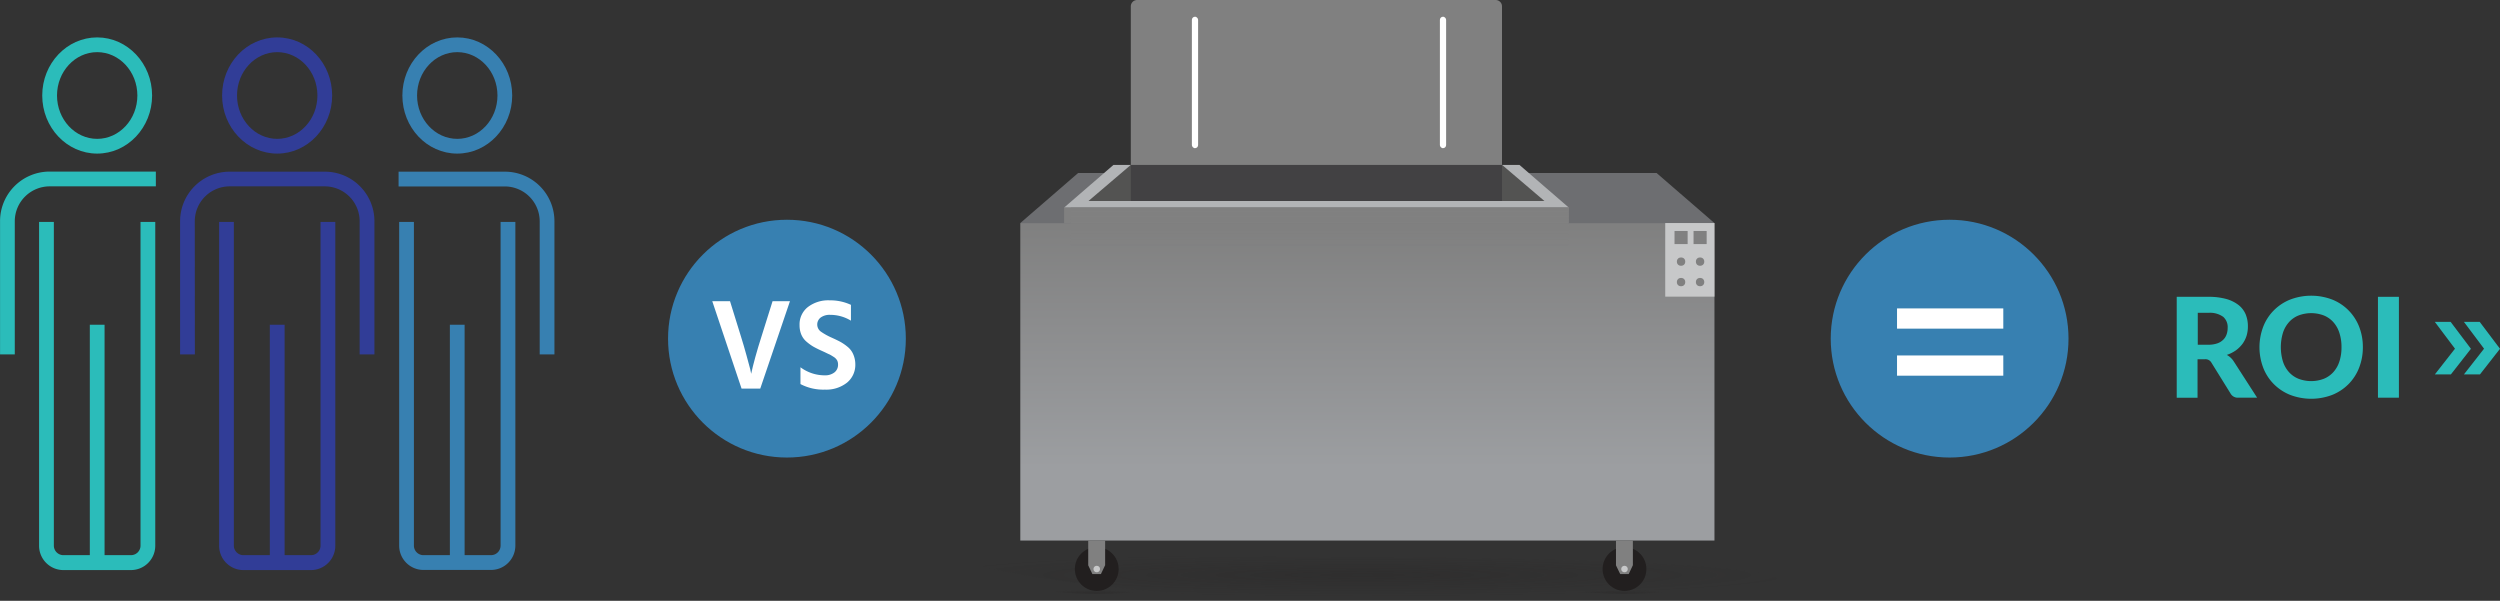 <svg xmlns="http://www.w3.org/2000/svg" xmlns:xlink="http://www.w3.org/1999/xlink" viewBox="0 0 554.71 133.31"><rect x="0" y="0" width="554.71" height="133.31" fill="#333333" stroke="none"/><defs><style>.cls-1{isolation:isolate;}.cls-2{fill:#313d97;}.cls-3{fill:#3780b1;}.cls-4{fill:#2bbcba;}.cls-5{fill:#fff;}.cls-6{opacity:0.5;fill:url(#radial-gradient);}.cls-6,.cls-7,.cls-8{mix-blend-mode:multiply;}.cls-7{fill:url(#radial-gradient-2);}.cls-8{fill:url(#radial-gradient-3);}.cls-9{fill:url(#linear-gradient);}.cls-10{fill:#6d6e71;}.cls-11{fill:#b2b4b6;}.cls-12{fill:#535352;}.cls-13{fill:#424143;}.cls-14{fill:gray;}.cls-15{fill:url(#linear-gradient-2);}.cls-16{fill:#c7c8c9;}.cls-17{fill:#221f1f;}.cls-18{fill:none;}</style><radialGradient id="radial-gradient" cx="-233.69" cy="49.55" r="69.4" gradientTransform="translate(665.53 140.63) scale(1.41 0.07)" gradientUnits="userSpaceOnUse"><stop offset="0" stop-color="#221f1f" stop-opacity="0.5"/><stop offset="1" stop-color="#221f1f" stop-opacity="0"/></radialGradient><radialGradient id="radial-gradient-2" cx="-276.43" cy="449.76" r="8.77" gradientTransform="translate(631.81 64.7) scale(1.41 0.15)" xlink:href="#radial-gradient"/><radialGradient id="radial-gradient-3" cx="-193.09" cy="449.76" r="8.77" gradientTransform="translate(631.81 64.7) scale(1.41 0.15)" xlink:href="#radial-gradient"/><linearGradient id="linear-gradient" x1="303.4" y1="119.94" x2="303.4" y2="49.49" gradientUnits="userSpaceOnUse"><stop offset="0.23" stop-color="#9c9ea1"/><stop offset="0.99" stop-color="gray"/></linearGradient><linearGradient id="linear-gradient-2" x1="292.84" y1="54.98" x2="292.84" y2="46.06" gradientUnits="userSpaceOnUse"><stop offset="0" stop-color="gray" stop-opacity="0"/><stop offset="1" stop-color="gray"/></linearGradient></defs><title>ROIGraphic</title><g class="cls-1"><g id="Layer_1" data-name="Layer 1"><path class="cls-2" d="M76.94,65.6a7.75,7.75,0,0,1,7.74-7.74h21.1a7.75,7.75,0,0,1,7.74,7.74V95.14h3.28V65.6a11,11,0,0,0-11-11H84.68a11,11,0,0,0-11,11V95.14h3.28Z" transform="translate(-33.72 -16.51)"/><path class="cls-2" d="M82.34,65.76v71.82A5.4,5.4,0,0,0,87.73,143h15a5.4,5.4,0,0,0,5.39-5.39V65.76h-3.28v71.82a2.11,2.11,0,0,1-2.11,2.11H96.87V88.57H93.59v51.12H87.73a2.12,2.12,0,0,1-2.12-2.11V65.76Z" transform="translate(-33.72 -16.51)"/><path class="cls-2" d="M95.23,50.59c6.72,0,12.19-5.78,12.19-12.89S102,24.81,95.23,24.81,83,30.59,83,37.7,88.51,50.59,95.23,50.59Zm0-22.51c4.92,0,8.92,4.32,8.92,9.62s-4,9.62-8.92,9.62S86.31,43,86.31,37.7,90.31,28.08,95.23,28.08Z" transform="translate(-33.72 -16.51)"/><path class="cls-3" d="M153.47,65.6V95.14h3.27V65.6a11,11,0,0,0-11-11H122.16v3.28h23.57A7.75,7.75,0,0,1,153.47,65.6Z" transform="translate(-33.72 -16.51)"/><path class="cls-3" d="M122.29,65.76v71.82a5.39,5.39,0,0,0,5.39,5.39h15a5.4,5.4,0,0,0,5.39-5.39V65.76h-3.28v71.82a2.12,2.12,0,0,1-2.11,2.11h-5.87V88.57h-3.27v51.12h-5.86a2.12,2.12,0,0,1-2.12-2.11V65.76Z" transform="translate(-33.72 -16.51)"/><path class="cls-3" d="M135.18,50.59c6.72,0,12.19-5.78,12.19-12.89s-5.47-12.89-12.19-12.89S123,30.59,123,37.7,128.45,50.59,135.18,50.59Zm0-22.51c4.92,0,8.92,4.32,8.92,9.62s-4,9.62-8.92,9.62-8.92-4.32-8.92-9.62S130.26,28.08,135.18,28.08Z" transform="translate(-33.72 -16.51)"/><path class="cls-4" d="M37,65.6a7.75,7.75,0,0,1,7.74-7.74H68.3V54.58H44.73a11,11,0,0,0-11,11V95.14H37Z" transform="translate(-33.72 -16.51)"/><path class="cls-4" d="M42.39,65.76v71.82A5.4,5.4,0,0,0,47.78,143h15a5.4,5.4,0,0,0,5.39-5.39V65.76H64.9v71.82a2.12,2.12,0,0,1-2.11,2.11H56.92V88.57H53.65v51.12H47.78a2.12,2.12,0,0,1-2.11-2.11V65.76Z" transform="translate(-33.72 -16.51)"/><path class="cls-4" d="M55.28,50.59c6.73,0,12.19-5.78,12.19-12.89S62,24.81,55.28,24.81,43.09,30.59,43.09,37.7,48.56,50.59,55.28,50.59Zm0-22.51c4.92,0,8.92,4.32,8.92,9.62s-4,9.62-8.92,9.62S46.37,43,46.37,37.7,50.37,28.08,55.28,28.08Z" transform="translate(-33.72 -16.51)"/><circle class="cls-3" cx="174.61" cy="75.14" r="26.38"/><path class="cls-5" d="M202.41,102.73h-4.15l-6.5-19.39h3.94l2.39,7.71c.48,1.53.91,3,1.29,4.4s.66,2.42.81,3l.2,1c.46-2.14,1.24-5,2.33-8.4l2.42-7.71H209Z" transform="translate(-33.72 -16.51)"/><path class="cls-5" d="M223.5,97.29a5.09,5.09,0,0,1-1.85,4.13,7.39,7.39,0,0,1-4.88,1.54,10.87,10.87,0,0,1-5.44-1.23V98a9,9,0,0,0,5.41,1.79,3.32,3.32,0,0,0,2.13-.65,2.13,2.13,0,0,0,.8-1.74,2,2,0,0,0-.2-.92,2.25,2.25,0,0,0-.82-.81c-.41-.26-.73-.46-1-.57s-.67-.33-1.36-.64l-.44-.2c-.71-.32-1.28-.62-1.72-.87a10.73,10.73,0,0,1-1.44-1.05,4.25,4.25,0,0,1-1.17-1.59,5.31,5.31,0,0,1-.39-2.1,4.87,4.87,0,0,1,1.83-4,7.42,7.42,0,0,1,4.85-1.5,10.89,10.89,0,0,1,4.72,1v3.51a8.82,8.82,0,0,0-4.6-1.29,3.34,3.34,0,0,0-2.12.6,1.95,1.95,0,0,0,.06,3.13,14.19,14.19,0,0,0,2.46,1.36c.77.35,1.39.65,1.87.91a10.6,10.6,0,0,1,1.57,1.08,4.29,4.29,0,0,1,1.26,1.65A5.5,5.5,0,0,1,223.5,97.29Z" transform="translate(-33.72 -16.51)"/><circle class="cls-3" cx="432.59" cy="75.14" r="26.38"/><path class="cls-6" d="M428.1,145c0,2.67-40.73,4.83-91,4.83s-91-7.2-91-9.87,40.74.22,91,.22S428.1,142.33,428.1,145Z" transform="translate(-33.72 -16.51)"/><ellipse class="cls-7" cx="243.33" cy="130.46" rx="12.32" ry="1.28"/><ellipse class="cls-8" cx="360.45" cy="130.46" rx="12.32" ry="1.28"/><rect class="cls-9" x="226.39" y="49.49" width="154.02" height="70.45"/><polygon class="cls-10" points="380.4 49.49 226.39 49.49 239.23 38.38 367.56 38.38 380.4 49.49"/><polygon class="cls-11" points="348.09 46.06 236.11 46.06 247.06 36.59 337.14 36.59 348.09 46.06"/><polygon class="cls-12" points="342.69 44.6 241.51 44.6 250.91 36.59 333.29 36.59 342.69 44.6"/><rect class="cls-13" x="250.91" y="36.59" width="82.36" height="8.01"/><rect class="cls-14" x="236.11" y="46.06" width="111.98" height="3.43"/><path class="cls-14" d="M252.32,0h79.54a1.41,1.41,0,0,1,1.41,1.41V36.59a0,0,0,0,1,0,0H250.91a0,0,0,0,1,0,0V1.41A1.41,1.41,0,0,1,252.32,0Z"/><rect class="cls-5" x="264.46" y="3.71" width="1.38" height="29.17" rx="0.69" ry="0.69"/><rect class="cls-5" x="319.49" y="3.71" width="1.38" height="29.17" rx="0.69" ry="0.69"/><rect class="cls-15" x="237.59" y="46.06" width="110.5" height="8.91"/><rect class="cls-16" x="369.49" y="49.49" width="10.92" height="16.33"/><circle class="cls-14" cx="373" cy="58.05" r="0.93"/><circle class="cls-14" cx="377.22" cy="58.05" r="0.93"/><circle class="cls-14" cx="373" cy="62.59" r="0.93"/><circle class="cls-14" cx="377.22" cy="62.59" r="0.93"/><rect class="cls-14" x="371.55" y="51.25" width="2.91" height="2.91"/><rect class="cls-14" x="375.77" y="51.25" width="2.91" height="2.91"/><circle class="cls-17" cx="243.35" cy="126.26" r="4.86"/><polygon class="cls-14" points="244.27 127.38 242.39 127.38 241.46 125.44 241.46 119.94 245.21 119.94 245.21 125.41 244.27 127.38"/><circle class="cls-16" cx="243.35" cy="126.26" r="0.72"/><circle class="cls-17" cx="360.45" cy="126.26" r="4.86"/><polygon class="cls-14" points="361.38 127.38 359.5 127.38 358.56 125.44 358.56 119.94 362.31 119.94 362.31 125.41 361.38 127.38"/><circle class="cls-16" cx="360.45" cy="126.26" r="0.72"/><path class="cls-4" d="M534.54,104.75h-4.18a1.82,1.82,0,0,1-1.7-.9L524.41,97a1.49,1.49,0,0,0-1.51-.77h-1.58v8.53H516.7V82.37h7a14.63,14.63,0,0,1,4,.48,7.92,7.92,0,0,1,2.73,1.35A5.26,5.26,0,0,1,532,86.26a6.84,6.84,0,0,1,.49,2.63A7,7,0,0,1,532.2,91a6.28,6.28,0,0,1-.91,1.81,7,7,0,0,1-1.48,1.45,7.91,7.91,0,0,1-2,1,4,4,0,0,1,.83.59,4.1,4.1,0,0,1,.7.83ZM523.7,93a5.89,5.89,0,0,0,1.94-.28,3.53,3.53,0,0,0,1.34-.79,3,3,0,0,0,.77-1.18,4.14,4.14,0,0,0,.25-1.48,3,3,0,0,0-1-2.47,5,5,0,0,0-3.22-.88h-2.41V93Z" transform="translate(-33.72 -16.51)"/><path class="cls-4" d="M558,93.55a12.35,12.35,0,0,1-.83,4.55,10.59,10.59,0,0,1-2.33,3.62,10.76,10.76,0,0,1-3.61,2.4,13.08,13.08,0,0,1-9.38,0,10.71,10.71,0,0,1-3.62-2.4,10.47,10.47,0,0,1-2.34-3.62,12.86,12.86,0,0,1,0-9.09,10.56,10.56,0,0,1,2.34-3.62,10.71,10.71,0,0,1,3.62-2.4,13.08,13.08,0,0,1,9.38,0,10.61,10.61,0,0,1,5.94,6A12.24,12.24,0,0,1,558,93.55Zm-4.74,0a9.94,9.94,0,0,0-.46-3.15A6.5,6.5,0,0,0,551.46,88a5.67,5.67,0,0,0-2.11-1.49,7.88,7.88,0,0,0-5.63,0A5.63,5.63,0,0,0,541.6,88a6.5,6.5,0,0,0-1.34,2.38,11.08,11.08,0,0,0,0,6.32,6.54,6.54,0,0,0,1.34,2.37,5.72,5.72,0,0,0,2.12,1.48,7.88,7.88,0,0,0,5.63,0,5.76,5.76,0,0,0,2.11-1.48,6.54,6.54,0,0,0,1.34-2.37A10,10,0,0,0,553.26,93.55Z" transform="translate(-33.72 -16.51)"/><path class="cls-4" d="M566,104.75h-4.65V82.37H566Z" transform="translate(-33.72 -16.51)"/><rect class="cls-5" x="420.92" y="68.43" width="23.58" height="4.49"/><rect class="cls-5" x="420.92" y="78.87" width="23.58" height="4.49"/><polygon class="cls-18" points="543.81 83.08 546.7 83.08 551.17 77.37 546.7 71.41 543.75 71.41 548.26 77.39 543.81 83.08"/><polygon class="cls-4" points="548.26 77.39 543.75 71.41 540.24 71.41 544.72 77.37 540.25 83.08 543.81 83.08 548.26 77.39"/><polygon class="cls-4" points="551.17 77.37 546.7 83.08 550.26 83.08 554.71 77.39 550.2 71.41 546.7 71.41 551.17 77.37"/></g></g></svg>